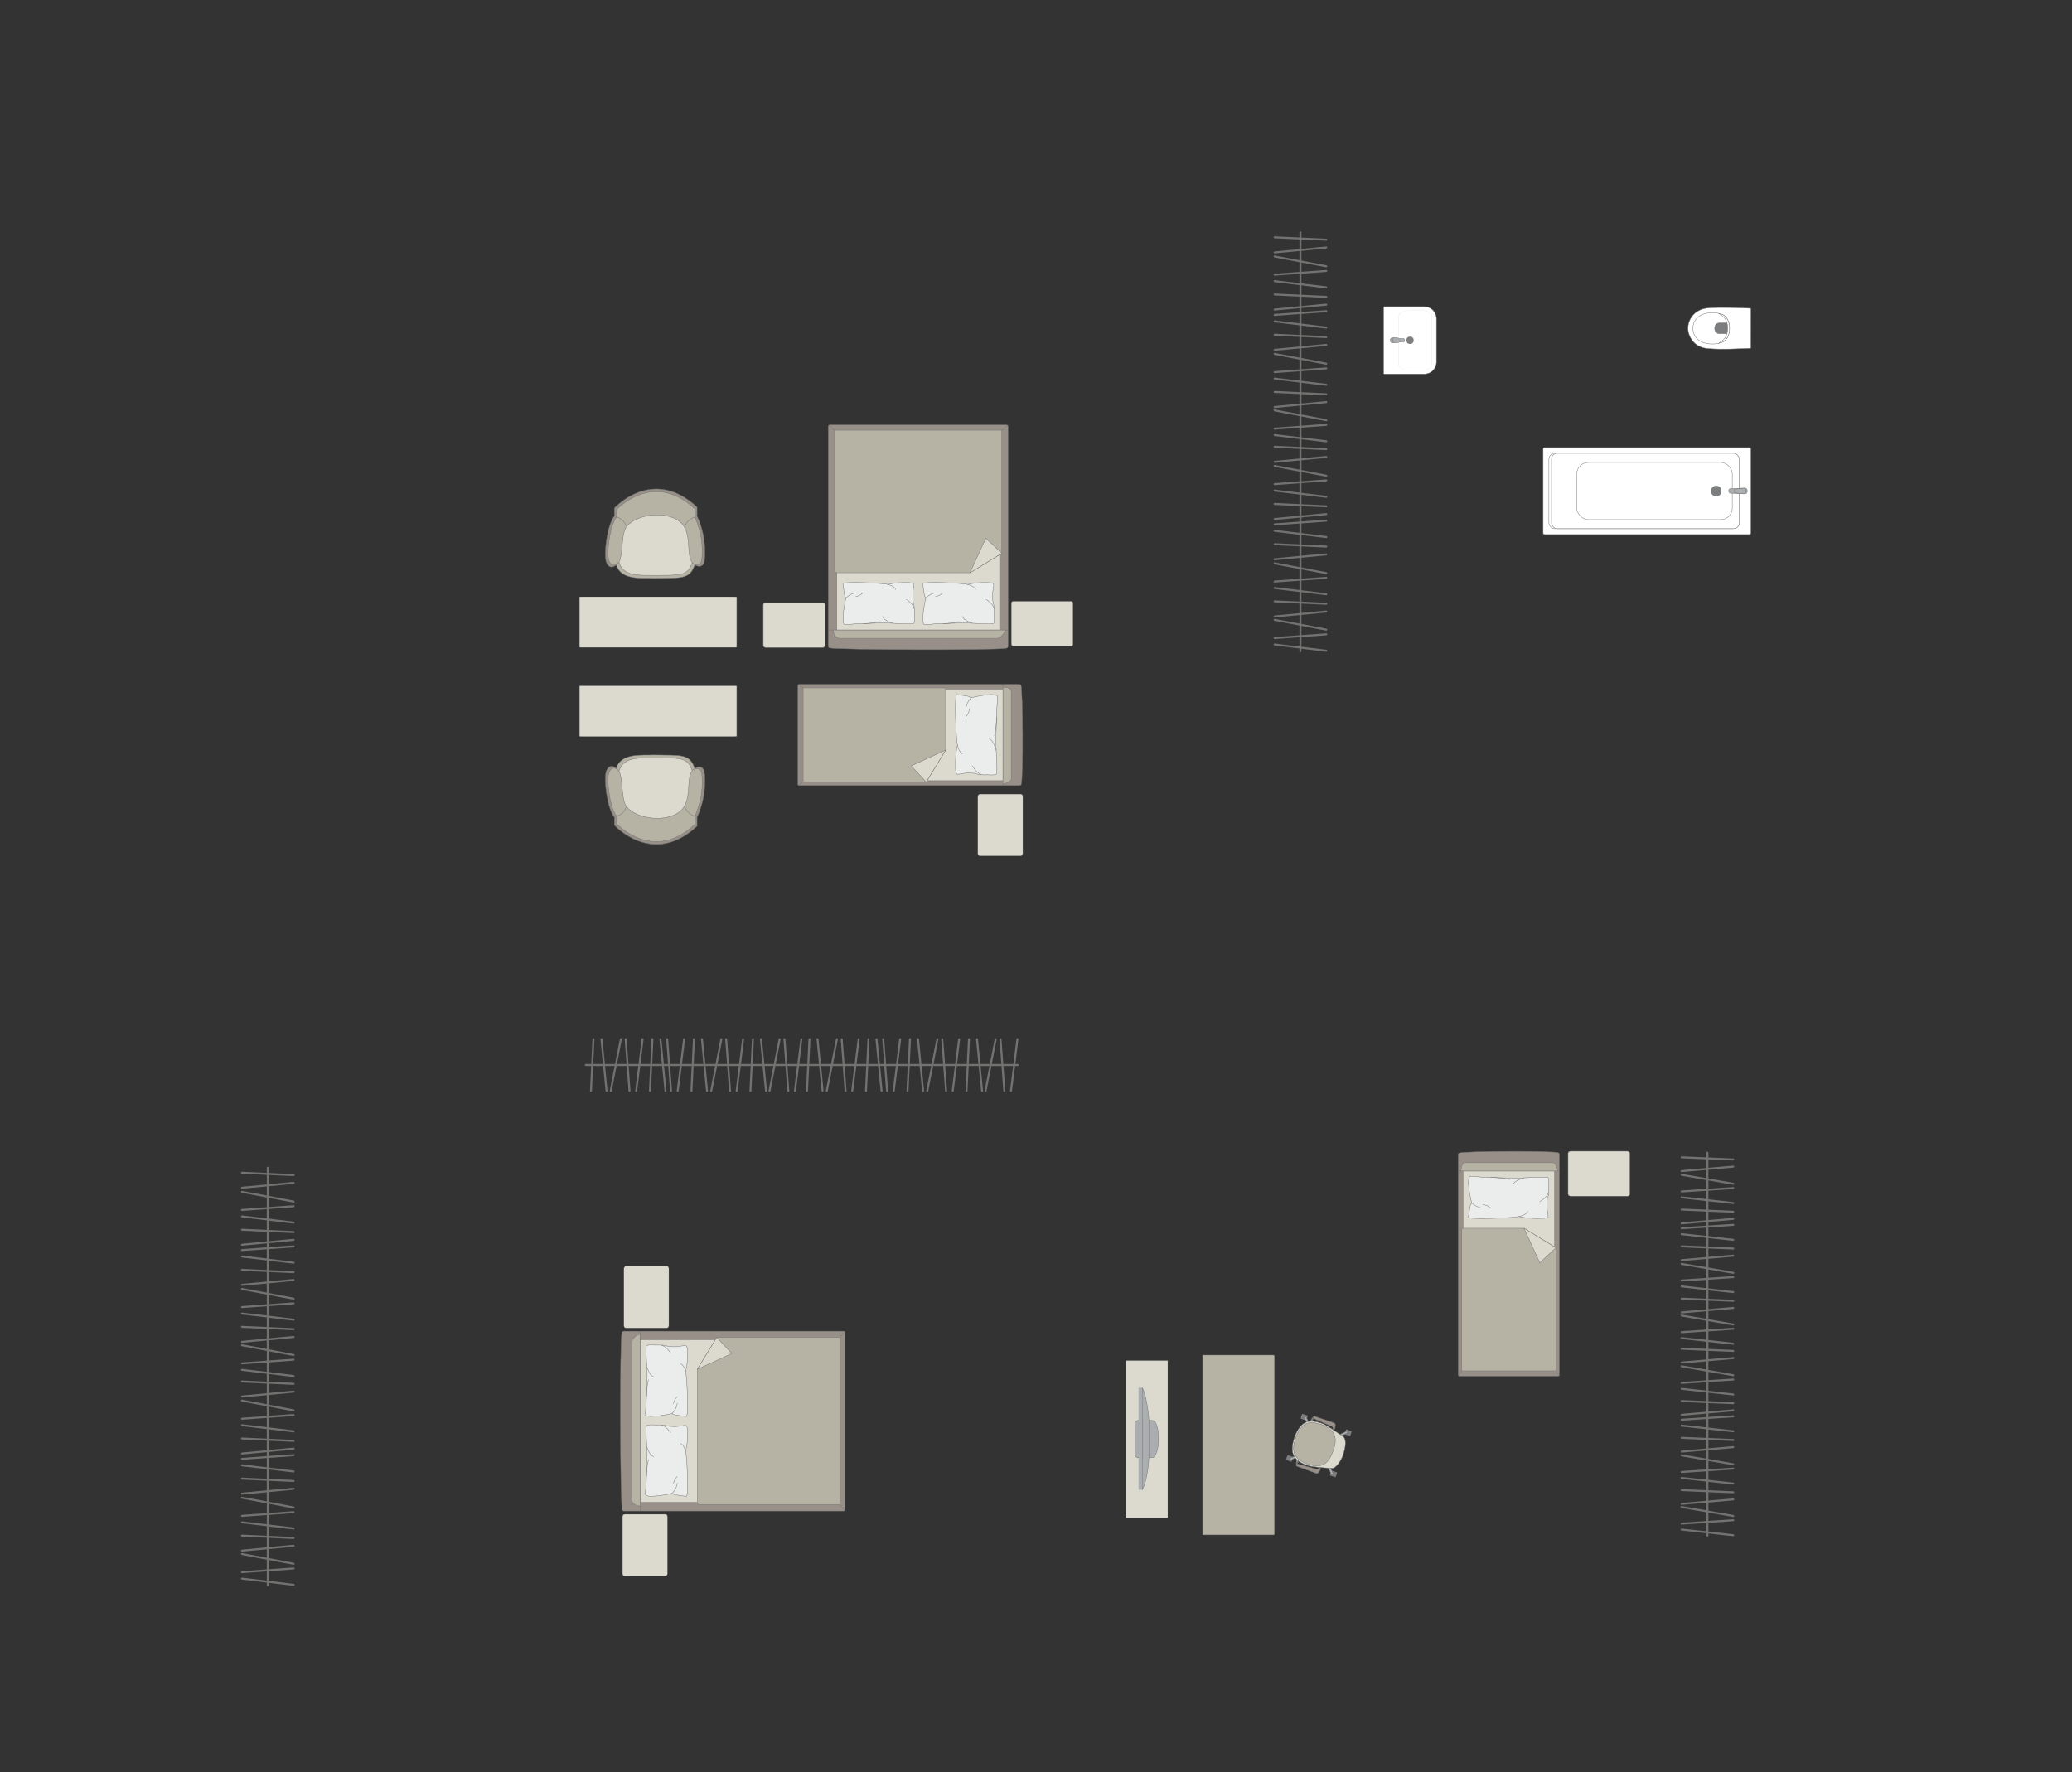 <?xml version="1.0" encoding="UTF-8"?>
<!DOCTYPE svg PUBLIC "-//W3C//DTD SVG 1.1//EN" "http://www.w3.org/Graphics/SVG/1.1/DTD/svg11.dtd">
<!-- Creator: CorelDRAW -->
<svg xmlns="http://www.w3.org/2000/svg" xml:space="preserve" width="184.389mm" height="157.723mm" version="1.1" style="shape-rendering:geometricPrecision; text-rendering:geometricPrecision; image-rendering:optimizeQuality; fill-rule:evenodd; clip-rule:evenodd"
viewBox="0 0 26364.62 22551.9"
 xmlns:xlink="http://www.w3.org/1999/xlink"
 xmlns:xodm="http://www.corel.com/coreldraw/odm/2003">
 <rect x="0" y="0" width="26364.62" height="22551.9" fill="#333333" stroke="none"/>
 <defs>
  <style type="text/css">
   <![CDATA[
    .str0 {stroke:#727271;stroke-width:5.03;stroke-miterlimit:22.926}
    .str1 {stroke:#727271;stroke-width:5.03;stroke-linejoin:round;stroke-miterlimit:22.926}
    .str2 {stroke:#727271;stroke-width:5.03;stroke-linecap:round;stroke-linejoin:round;stroke-miterlimit:22.926}
    .str3 {stroke:#727271;stroke-width:25.21;stroke-linecap:round;stroke-linejoin:round;stroke-miterlimit:22.926}
    .fil2 {fill:none}
    .fil4 {fill:#EBECEC}
    .fil0 {fill:#DCD9CF}
    .fil3 {fill:#B6B3A5}
    .fil5 {fill:#AAAEB1}
    .fil1 {fill:#989088}
    .fil6 {fill:#7C7D7E}
    .fil7 {fill:white}
   ]]>
  </style>
 </defs>
 <g id="мебель">
  <rect class="fil0 str0" x="12867.85" y="7649.99" width="786.41" height="571.94" rx="30.57" ry="25.41"/>
  <rect class="fil0 str0" x="9711.83" y="7667.91" width="786.41" height="571.94" rx="30.57" ry="25.41"/>
  <g id="_2124087499664">
   <g>
    <path class="fil1 str0" d="M10559.67 8244.89c97.86,24.72 2151.41,31.44 2247.55,2.75 10.9,0 19.8,-14.5 19.8,-25.28l0 -2795.93c0,-10.8 -8.91,-19.65 -19.8,-19.65l-2248.13 0c-10.9,0 -19.8,8.85 -19.8,19.65l0 2589.65 0 206.28c0,10.8 9.49,22.53 20.39,22.53z"/>
    <line class="fil2 str0" x1="10539.28" y1="8016.32" x2="12827.02" y2= "8016.32" />
    <polygon class="fil0 str0" points="12719.31,8016.32 12719.31,5496.67 10648.43,5496.67 10648.43,8016.32 "/>
    <line class="fil2 str0" x1="10544.49" y1="5413.18" x2="10648.43" y2= "5496.67" />
    <line class="fil2 str0" x1="12719.31" y1="5496.67" x2="12822.63" y2= "5414.14" />
    <path class="fil3 str0" d="M10602.91 8016.32c0.53,48.06 29.68,103.11 81.07,105.19l2001.26 0c59.17,-0.8 123.75,-105.19 95.14,-105.19l-2177.47 0z"/>
    <path class="fil3 str0" d="M12747.64 7039.87l0 -1566.14 -2127.24 0 0 1780.91c-0.09,16.24 12.48,32.49 28.04,33 689.38,0 1004.85,0 1694.23,0 63.47,-38.83 386.73,-236.6 404.97,-247.76z"/>
    <polygon class="fil0 str1" points="12747.62,7039.85 12543.47,6848.44 12342.66,7287.61 "/>
   </g>
   <g>
    <path class="fil4 str2" d="M11764.29 7946.25c11.31,6.19 83.12,-3.75 124.8,-7.48 0,0 347.31,-14.38 381.34,-12.61 43.08,-3.63 339.92,25.12 371.11,6.82 16.8,-6.19 8.51,-115.57 8.51,-115.57 0,0 5.76,-87.45 -10.14,-137.95 -15.91,-50.52 -8.76,-142.35 -8.76,-142.35 0,0 16.63,-97.43 12.48,-101.58 -2.27,-18 -46.18,-21.38 -46.18,-21.38 0,0 -158.83,-12.67 -283.15,23.38 -21.39,-14.91 -583.33,-46.91 -572.75,-7.06l20.38 143.86 17.09 35.46c0,0 -70.83,316.05 -14.71,336.47z"/>
    <path class="fil2 str2" d="M12247.78 7842.22c8.02,53.02 124.21,86.99 124.21,86.99"/>
    <path class="fil2 str2" d="M12549.92 7627.89c90.81,59.28 97.41,114.63 97.41,114.63"/>
    <path class="fil2 str2" d="M12414.4 7501.32c-20.56,-48.14 -100.1,-63.79 -100.1,-63.79"/>
    <path class="fil2 str2" d="M11779.01 7609.79c65.01,-65.14 132.47,-66.52 132.47,-66.52"/>
    <path class="fil2 str2" d="M11904.46 7591.71c69.86,-16.39 88.34,-48.46 88.34,-48.46"/>
    <path class="fil2 str2" d="M11999.12 7934.39c123.94,0.44 210.33,-25.97 210.33,-25.97"/>
   </g>
   <g>
    <path class="fil4 str2" d="M10748.51 7946.25c11.31,6.19 83.12,-3.75 124.8,-7.48 0,0 347.31,-14.38 381.34,-12.61 43.08,-3.63 339.92,25.12 371.11,6.82 16.8,-6.19 8.51,-115.57 8.51,-115.57 0,0 5.76,-87.45 -10.14,-137.95 -15.91,-50.52 -8.76,-142.35 -8.76,-142.35 0,0 16.63,-97.43 12.48,-101.58 -2.27,-18 -46.18,-21.38 -46.18,-21.38 0,0 -158.83,-12.67 -283.15,23.38 -21.39,-14.91 -583.33,-46.91 -572.75,-7.06l20.38 143.86 17.09 35.46c0,0 -70.83,316.05 -14.71,336.47z"/>
    <path class="fil2 str2" d="M11231.99 7842.22c8.02,53.02 124.21,86.99 124.21,86.99"/>
    <path class="fil2 str2" d="M11534.13 7627.89c90.81,59.28 97.41,114.63 97.41,114.63"/>
    <path class="fil2 str2" d="M11398.61 7501.32c-20.56,-48.14 -100.1,-63.79 -100.1,-63.79"/>
    <path class="fil2 str2" d="M10763.22 7609.79c65.01,-65.14 132.47,-66.52 132.47,-66.52"/>
    <path class="fil2 str2" d="M10888.68 7591.71c69.86,-16.39 88.34,-48.46 88.34,-48.46"/>
    <path class="fil2 str2" d="M10983.33 7934.39c123.94,0.44 210.33,-25.97 210.33,-25.97"/>
   </g>
  </g>
  <g id="_2124087341728">
   <path class="fil3 str0" d="M8839.7 7187.14c-61.2,191.11 -177.59,165.73 -523.02,171.82 -140.9,-7.81 -415.68,32.57 -476.55,-172.82 -60.88,-205.4 89.67,-595.46 89.67,-595.46l425.46 -131.73 306.67 24.84 180.33 251.59 79.91 361.75 -82.47 90.01z"/>
   <path class="fil0 str0" d="M8805.76 7161.97c-56.75,177.81 -164.65,154.21 -484.92,159.87 -130.62,-7.26 -385.38,30.3 -441.82,-160.8 -56.44,-191.11 83.15,-554.03 83.15,-554.03l394.45 -122.58 284.32 23.11 167.19 234.11 74.08 336.57 -76.45 83.76z"/>
   <path class="fil1 str0" d="M8869.7 6452.56l0 116.46c0,0 129.97,240.01 93.25,574.69 -27.91,106.62 -123.25,43.42 -123.25,43.42 -86.72,-106.29 -15.06,-343.03 -120.12,-504.5 -157.25,-218.42 -613.57,-170.97 -759.37,2.55 -92.41,87.28 -45.63,443.22 -126.34,506.72 0,0 -63.97,62.63 -110.61,-19.99 -46.64,-82.63 -0.19,-335.43 -0.19,-335.43 0,0 31.96,-199.83 94.6,-269.12l0 -102.23c0,0 485.3,-539.26 1052.03,-12.57z"/>
   <path class="fil3 str0" d="M8841.03 6473.19l0 109.7c0,0 122.98,226.03 88.24,541.22 -26.41,100.42 -116.63,40.89 -116.63,40.89 -82.04,-100.1 -14.24,-323.06 -113.66,-475.12 -148.8,-205.71 -580.61,-161.01 -718.58,2.4 -87.45,82.19 -43.17,417.41 -119.55,477.19 0,0 -60.54,59 -104.68,-18.82 -44.12,-77.83 -0.17,-315.89 -0.17,-315.89 0,0 30.24,-188.2 89.51,-253.45l0 -96.29c0,0 459.24,-507.86 995.52,-11.84z"/>
   <path class="fil2 str0" d="M7837.79 6574.57c118.59,37.08 128.19,121.81 128.19,121.81"/>
   <path class="fil2 str0" d="M8849.08 6576.33c-118.59,37.08 -134.72,123.82 -134.72,123.82"/>
  </g>
  <rect class="fil0 str0" transform="matrix(2.01092E-15 -0.076 -0.945 -2.50247E-14 9374.72 8238.04)" width="8474.17" height="2118.55" rx="35.95" ry="35.95"/>
  <g id="_2124087343504">
   <path class="fil3 str0" d="M8839.7 9777.66c-61.2,-191.11 -177.59,-165.73 -523.02,-171.82 -140.9,7.81 -415.68,-32.57 -476.55,172.82 -60.88,205.4 89.67,595.46 89.67,595.46l425.46 131.73 306.67 -24.84 180.33 -251.59 79.91 -361.75 -82.47 -90.01z"/>
   <path class="fil0 str0" d="M8805.76 9802.83c-56.75,-177.81 -164.65,-154.21 -484.92,-159.87 -130.62,7.26 -385.38,-30.3 -441.82,160.8 -56.44,191.11 83.15,554.03 83.15,554.03l394.45 122.58 284.32 -23.11 167.19 -234.11 74.08 -336.57 -76.45 -83.76z"/>
   <path class="fil1 str0" d="M8869.7 10512.24l0 -116.46c0,0 129.97,-240.01 93.25,-574.69 -27.91,-106.62 -123.25,-43.42 -123.25,-43.42 -86.72,106.29 -15.06,343.03 -120.12,504.5 -157.25,218.42 -613.57,170.97 -759.37,-2.55 -92.41,-87.28 -45.63,-443.22 -126.34,-506.72 0,0 -63.97,-62.63 -110.61,19.99 -46.64,82.63 -0.19,335.43 -0.19,335.43 0,0 31.96,199.83 94.6,269.12l0 102.23c0,0 485.3,539.26 1052.03,12.57z"/>
   <path class="fil3 str0" d="M8841.03 10491.61l0 -109.7c0,0 122.98,-226.03 88.24,-541.22 -26.41,-100.42 -116.63,-40.89 -116.63,-40.89 -82.04,100.1 -14.24,323.06 -113.66,475.12 -148.8,205.71 -580.61,161.01 -718.58,-2.4 -87.45,-82.19 -43.17,-417.41 -119.55,-477.19 0,0 -60.54,-59 -104.68,18.82 -44.12,77.83 -0.17,315.89 -0.17,315.89 0,0 30.24,188.2 89.51,253.45l0 96.29c0,0 459.24,507.86 995.52,11.84z"/>
   <path class="fil2 str0" d="M7837.79 10390.23c118.59,-37.08 128.19,-121.81 128.19,-121.81"/>
   <path class="fil2 str0" d="M8849.08 10388.48c-118.59,-37.08 -134.72,-123.82 -134.72,-123.82"/>
  </g>
  <rect class="fil0 str0" transform="matrix(2.01092E-15 0.076 -0.945 2.50247E-14 9374.72 8726.76)" width="8474.17" height="2118.55" rx="35.95" ry="35.95"/>
  <rect class="fil0 str0" transform="matrix(1.29034E-14 -0.487 0.405 1.07249E-14 7938.75 16897.6)" width="1614.13" height="1412.37" rx="62.74" ry="62.74"/>
  <rect class="fil0 str0" transform="matrix(1.29034E-14 -0.487 0.405 1.07249E-14 7920.83 20053.6)" width="1614.13" height="1412.37" rx="62.74" ry="62.74"/>
  <g id="_2124087346096">
   <g>
    <path class="fil1 str0" d="M7915.78 19205.77c-24.72,-97.86 -31.44,-2151.41 -2.75,-2247.55 0,-10.9 14.5,-19.8 25.28,-19.8l2795.93 0c10.8,0 19.65,8.91 19.65,19.8l0 2248.13c0,10.9 -8.85,19.8 -19.65,19.8l-2589.65 0 -206.28 0c-10.8,0 -22.53,-9.49 -22.53,-20.39z"/>
    <line class="fil2 str0" x1="8144.36" y1="19226.16" x2="8144.36" y2= "16938.42" />
    <polygon class="fil0 str0" points="8144.36,17046.13 10664.01,17046.13 10664.01,19117.01 8144.36,19117.01 "/>
    <line class="fil2 str0" x1="10747.49" y1="19220.96" x2="10664.01" y2= "19117.01" />
    <line class="fil2 str0" x1="10664.01" y1="17046.13" x2="10746.54" y2= "16942.81" />
    <path class="fil3 str0" d="M8144.36 19162.54c-48.06,-0.53 -103.11,-29.68 -105.19,-81.07l0 -2001.26c0.8,-59.17 105.19,-123.75 105.19,-95.14l0 2177.47z"/>
    <path class="fil3 str0" d="M9120.81 17017.81l1566.14 0 0 2127.24 -1780.91 0c-16.24,0.09 -32.49,-12.48 -33,-28.04 0,-689.38 0,-1004.85 0,-1694.23 38.83,-63.47 236.6,-386.73 247.76,-404.97z"/>
    <polygon class="fil0 str1" points="9120.82,17017.82 9312.24,17221.97 8873.06,17422.78 "/>
   </g>
   <g>
    <path class="fil4 str2" d="M8214.42 18001.15c-6.19,-11.31 3.75,-83.12 7.48,-124.8 0,0 14.38,-347.31 12.61,-381.34 3.63,-43.08 -25.12,-339.92 -6.82,-371.11 6.19,-16.8 115.57,-8.51 115.57,-8.51 0,0 87.45,-5.76 137.95,10.14 50.52,15.91 142.35,8.76 142.35,8.76 0,0 97.43,-16.63 101.58,-12.48 18,2.27 21.38,46.18 21.38,46.18 0,0 12.67,158.83 -23.38,283.15 14.91,21.39 46.91,583.33 7.06,572.75l-143.86 -20.38 -35.46 -17.09c0,0 -316.05,70.83 -336.47,14.71z"/>
    <path class="fil2 str2" d="M8318.46 17517.66c-53.02,-8.02 -86.99,-124.21 -86.99,-124.21"/>
    <path class="fil2 str2" d="M8532.79 17215.52c-59.28,-90.81 -114.63,-97.41 -114.63,-97.41"/>
    <path class="fil2 str2" d="M8659.36 17351.04c48.14,20.56 63.79,100.1 63.79,100.1"/>
    <path class="fil2 str2" d="M8550.89 17986.44c65.14,-65.01 66.52,-132.47 66.52,-132.47"/>
    <path class="fil2 str2" d="M8568.96 17860.98c16.39,-69.86 48.46,-88.34 48.46,-88.34"/>
    <path class="fil2 str2" d="M8226.29 17766.33c-0.44,-123.94 25.97,-210.33 25.97,-210.33"/>
   </g>
   <g>
    <path class="fil4 str2" d="M8214.42 19016.94c-6.19,-11.31 3.75,-83.12 7.48,-124.8 0,0 14.38,-347.31 12.61,-381.34 3.63,-43.08 -25.12,-339.92 -6.82,-371.11 6.19,-16.8 115.57,-8.51 115.57,-8.51 0,0 87.45,-5.76 137.95,10.14 50.52,15.91 142.35,8.76 142.35,8.76 0,0 97.43,-16.63 101.58,-12.48 18,2.27 21.38,46.18 21.38,46.18 0,0 12.67,158.83 -23.38,283.15 14.91,21.39 46.91,583.33 7.06,572.75l-143.86 -20.38 -35.46 -17.09c0,0 -316.05,70.83 -336.47,14.71z"/>
    <path class="fil2 str2" d="M8318.46 18533.45c-53.02,-8.02 -86.99,-124.21 -86.99,-124.21"/>
    <path class="fil2 str2" d="M8532.79 18231.31c-59.28,-90.81 -114.63,-97.41 -114.63,-97.41"/>
    <path class="fil2 str2" d="M8659.36 18366.83c48.14,20.56 63.79,100.1 63.79,100.1"/>
    <path class="fil2 str2" d="M8550.89 19002.22c65.14,-65.01 66.52,-132.47 66.52,-132.47"/>
    <path class="fil2 str2" d="M8568.96 18876.77c16.39,-69.86 48.46,-88.34 48.46,-88.34"/>
    <path class="fil2 str2" d="M8226.29 18782.11c-0.44,-123.94 25.97,-210.33 25.97,-210.33"/>
   </g>
  </g>
  <g id="_2124087350944">
   <rect class="fil0 str0" transform="matrix(6.2562E-15 -0.236 -0.252 -6.6673E-15 14858.9 19312.1)" width="8474.17" height="2118.55"/>
   <g>
    <path class="fil5 str0" d="M14742.78 18311.91l0 0c0,-96.73 -20.66,-237.65 -82.26,-237.65l-178.29 0c-22.25,0 -40.46,18.22 -40.46,40.46l0 393.05c0,22.25 18.2,40.46 40.46,40.46l176.07 0c55.98,0 84.47,-141.67 84.47,-236.32z"/>
    <rect class="fil5 str0" transform="matrix(3.7352E-15 -0.141 -0.152 -4.02768E-15 14537.8 18954.4)" width="9174.07" height="321.56"/>
    <path class="fil5 str0" d="M14619.17 18545.12l0 -472.19c0,0 -12.91,-258.31 -81.37,-412.38l0 1293.85c0,0 71.59,-149.18 81.37,-409.28z"/>
   </g>
  </g>
  <path class="fil3 str0" d="M16202.61 17242.29l-900.71 0 0 2287.74 900.71 0c7.91,0 14.36,-6.45 14.36,-14.36l0 -2259.03c0,-7.91 -6.45,-14.36 -14.36,-14.36z"/>
  <g id="_2124087359056">
   <rect class="fil6 str1" transform="matrix(0.02 -0.057 -0.057 -0.02 16433.5 18600.2)" width="1084.49" height="1242.13" rx="53.65" ry="53.65"/>
   <rect class="fil6 str1" transform="matrix(0.02 -0.057 -0.057 -0.02 16619.1 18075.3)" width="1084.49" height="1242.13" rx="53.65" ry="53.65"/>
   <rect class="fil6 str1" transform="matrix(0.02 -0.057 -0.057 -0.02 16992.9 18797.9)" width="1084.49" height="1242.13" rx="53.65" ry="53.65"/>
   <rect class="fil6 str1" transform="matrix(0.02 -0.057 -0.057 -0.02 17178.4 18273)" width="1084.49" height="1242.13" rx="53.65" ry="53.65"/>
   <rect class="fil6 str1" transform="matrix(0.017 -0.048 -0.049 -0.017 16440.4 18580.8)" width="485.5" height="1450.2"/>
   <rect class="fil6 str1" transform="matrix(0.017 -0.048 -0.049 -0.017 16625.9 18055.9)" width="485.5" height="1450.2"/>
   <rect class="fil6 str1" transform="matrix(0.017 -0.048 -0.049 -0.017 17185.3 18253.6)" width="485.5" height="1450.2"/>
   <rect class="fil6 str1" transform="matrix(0.017 -0.048 -0.049 -0.017 16999.7 18778.6)" width="485.5" height="1450.2"/>
   <path class="fil5 str0" d="M16954.09 18758.71l0 0c5.75,-2.73 7.72,-10.55 4.52,-17.4l-40.25 -85.83c-3.22,-6.86 -11.25,-9.88 -17,-7.13l0 0c-5.73,2.75 -8.42,10.88 -5.1,17.69l41.45 85.26c3.32,6.81 10.64,10.17 16.39,7.42z"/>
   <path class="fil5 str0" d="M17144.68 18219.57l0 0c2.75,5.75 -0.63,13.07 -7.42,16.37l-85.26 41.48c-6.81,3.32 -14.96,0.61 -17.7,-5.13l0 0c-2.75,-5.73 0.29,-13.76 7.15,-16.97l85.83 -40.26c6.85,-3.22 14.66,-1.23 17.4,4.52z"/>
   <path class="fil5 str0" d="M16606.44 18029.3l0 0c-5.75,2.75 -7.74,10.55 -4.52,17.42l40.25 85.83c3.2,6.85 11.24,9.88 16.99,7.13l0 0c5.75,-2.75 8.42,-10.88 5.12,-17.69l-41.47 -85.26c-3.3,-6.81 -10.62,-10.18 -16.37,-7.44z"/>
   <path class="fil5 str0" d="M16415.7 18568.9l0 0c-2.75,-5.75 0.61,-13.07 7.42,-16.37l85.25 -41.48c6.81,-3.32 14.96,-0.61 17.7,5.13l0 0c2.75,5.75 -0.29,13.76 -7.13,16.97l-85.83 40.26c-6.85,3.22 -14.67,1.23 -17.4,-4.52z"/>
   <path class="fil0 str0" d="M17091.92 18506.95l0 0c49.24,-153.06 20.79,-214.5 -0.97,-227.8 -69.53,-47.7 -198.48,-138.55 -259.16,-163.77 -181.88,-67.55 -280.33,-32.8 -360.51,172.18l0 0c-45.21,150.85 -62.03,286.23 172.2,360.51 52.79,17.72 205.2,30.1 309.6,34.85 40.92,1.57 109.11,-86.13 138.84,-175.96z"/>
   <path class="fil3 str0" d="M16964.5 18457.21l0 0c38.76,-109.67 65.57,-254.55 -150.78,-331.04l0 0c-156.52,-55.33 -259.49,-23.52 -326.68,166.52l0 0c-58.64,165.89 -31.01,271.53 149.29,335.27l0 0c151.48,53.55 257.3,29.73 328.16,-170.75z"/>
   <path class="fil1 str0" d="M16779.18 18680.28l24.51 8.66c0,0 -22.68,69.02 -54.03,57.94 -31.36,-11.08 -248.78,-90.78 -248.78,-90.78 -13.33,-5.05 -4.79,-33.64 10.44,-29.55l249.88 69.08c4.06,1.19 14.17,-1.69 17.99,-15.34z"/>
   <path class="fil6 str1" d="M16511.32 18626.55c0,0 -0.7,-17.89 9.45,-37.53l-15.84 -13.07c0,0 -19.69,34.3 -9.42,61.63l15.81 -11.02z"/>
   <path class="fil5 str0" d="M16515.72 18600.95c0,0 -11.57,-8.76 -19.39,-4.35 2.19,-7.41 5.23,-14.3 8.56,-20.62l15.87 13.03 -5.05 11.94z"/>
   <polygon class="fil6 str1" points="16787.52,18671.21 16783.74,18681.9 16800.71,18687.9 16806.03,18672.83 "/>
   <path class="fil1 str0" d="M16957.25 18176.35l24.51 8.65c0,0 25.75,-67.93 -5.6,-79.01 -31.36,-11.08 -250.58,-85.75 -250.58,-85.75 -13.53,-4.43 -24.86,23.16 -10.45,29.55l237.78 103.31c3.9,1.63 9.97,10.22 4.35,23.25z"/>
   <path class="fil6 str1" d="M16715.12 18049.79c0,0 -11.6,12.81 -16.04,34.47l-20.58 0.01c0,0 6.09,-38.21 31.24,-53l5.38 18.52z"/>
   <path class="fil5 str0" d="M16702.47 18072.47c0,0 -14.51,-0.46 -17.82,-8.81 -2.96,7.15 -4.76,13.55 -6.13,20.56l20.56 0.04 3.39 -11.8z"/>
   <polygon class="fil6 str1" points="16958.04,18188.63 16961.81,18177.95 16978.79,18183.95 16973.45,18199.02 "/>
  </g>
  <g id="_2124087363040">
   <g>
    <path class="fil1 str0" d="M18566.26 14671.56c55.05,-24.72 1210.17,-31.44 1264.25,-2.75 6.13,0 11.14,14.5 11.14,25.28l0 2795.93c0,10.8 -5,19.65 -11.14,19.65l-1264.58 0c-6.13,0 -11.14,-8.85 -11.14,-19.65l0 -2589.65 0 -206.28c0,-10.8 5.35,-22.53 11.47,-22.53z"/>
    <line class="fil2 str0" x1="18554.8" y1="14900.13" x2="19841.65" y2= "14900.13" />
    <polygon class="fil0 str0" points="19781.07,14900.13 19781.07,17419.78 18616.19,17419.78 18616.19,14900.13 "/>
    <line class="fil2 str0" x1="18557.73" y1="17503.27" x2="18616.19" y2= "17419.78" />
    <line class="fil2 str0" x1="19781.07" y1="17419.78" x2="19839.18" y2= "17502.31" />
    <path class="fil3 str0" d="M18590.59 14900.13c0.3,-48.06 16.7,-103.11 45.61,-105.19l1125.7 0c33.29,0.8 69.62,105.19 53.52,105.19l-1224.83 0z"/>
    <path class="fil3 str0" d="M19797 15876.6l0 1566.13 -1196.57 0 0 -1793.59c0.56,-16.23 10.38,-20.3 19.72,-20.3 387.77,0 384.11,0 771.88,0 74.09,45.33 347.69,212.72 404.97,247.76z"/>
    <polygon class="fil0 str1" points="19796.98,15876.61 19592.83,16068.02 19392.02,15628.85 "/>
   </g>
   <g>
    <path class="fil4 str2" d="M18709.51 14970.19c12.71,-6.19 93.5,3.75 140.38,7.48 0,0 390.73,14.38 429.01,12.61 48.46,3.63 382.41,-25.12 417.5,-6.82 18.92,6.19 9.57,115.57 9.57,115.57 0,0 6.49,87.45 -11.4,137.95 -17.89,50.52 -9.87,142.35 -9.87,142.35 0,0 18.7,97.43 14.06,101.58 -2.56,18 -51.96,21.38 -51.96,21.38 0,0 -178.69,12.67 -318.55,-23.38 -24.05,14.91 -656.22,46.91 -644.34,7.06l22.93 -143.86 19.22 -35.46c0,0 -79.68,-316.05 -16.54,-336.47z"/>
    <path class="fil2 str2" d="M19253.42 15074.23c9.02,-53.02 139.74,-86.99 139.74,-86.99"/>
    <path class="fil2 str2" d="M19593.32 15288.56c102.18,-59.28 109.6,-114.63 109.6,-114.63"/>
    <path class="fil2 str2" d="M19440.87 15415.13c-23.13,48.14 -112.63,63.79 -112.63,63.79"/>
    <path class="fil2 str2" d="M18726.05 15306.66c73.14,65.14 149.03,66.52 149.03,66.52"/>
    <path class="fil2 str2" d="M18867.19 15324.74c78.58,16.39 99.37,48.46 99.37,48.46"/>
    <path class="fil2 str2" d="M18973.67 14982.06c139.42,-0.44 236.61,25.97 236.61,25.97"/>
   </g>
  </g>
  <rect class="fil0 str0" x="19952.34" y="14648.06" width="786.41" height="571.94" rx="30.57" ry="25.41"/>
  <g id="_2124087368896">
   <g>
    <path class="fil1 str0" d="M12990.67 8718.52c24.72,55.05 31.44,1210.17 2.75,1264.25 0,6.13 -14.5,11.14 -25.28,11.14l-2795.93 0c-10.8,0 -19.65,-5 -19.65,-11.14l0 -1264.58c0,-6.13 8.85,-11.14 19.65,-11.14l2589.65 0 206.28 0c10.8,0 22.53,5.35 22.53,11.47z"/>
    <line class="fil2 str0" x1="12762.09" y1="8707.06" x2="12762.09" y2= "9993.91" />
    <polygon class="fil0 str0" points="12762.09,9933.33 10242.45,9933.33 10242.45,8768.45 12762.09,8768.45 "/>
    <line class="fil2 str0" x1="10158.96" y1="8709.99" x2="10242.45" y2= "8768.45" />
    <line class="fil2 str0" x1="10242.45" y1="9933.33" x2="10159.92" y2= "9991.44" />
    <path class="fil3 str0" d="M12762.09 8742.85c48.06,0.3 103.11,16.7 105.19,45.61l0 1125.7c-0.8,33.29 -105.19,69.62 -105.19,53.52l0 -1224.83z"/>
    <path class="fil3 str0" d="M11785.63 9949.26l-1566.13 0 0 -1196.57 1793.59 0c16.23,0.56 20.3,10.38 20.3,19.72 0,387.77 0,384.11 0,771.88 -45.33,74.09 -212.72,347.69 -247.76,404.97z"/>
    <polygon class="fil0 str1" points="11785.61,9949.24 11594.2,9745.09 12033.38,9544.28 "/>
   </g>
   <g>
    <path class="fil4 str2" d="M12692.03 8861.77c6.19,12.71 -3.75,93.5 -7.48,140.38 0,0 -14.38,390.73 -12.61,429.01 -3.63,48.46 25.12,382.41 6.82,417.5 -6.19,18.92 -115.57,9.57 -115.57,9.57 0,0 -87.45,6.49 -137.95,-11.4 -50.52,-17.89 -142.35,-9.87 -142.35,-9.87 0,0 -97.43,18.7 -101.58,14.06 -18,-2.56 -21.38,-51.96 -21.38,-51.96 0,0 -12.67,-178.69 23.38,-318.55 -14.91,-24.05 -46.91,-656.22 -7.06,-644.34l143.86 22.93 35.46 19.22c0,0 316.05,-79.68 336.47,-16.54z"/>
    <path class="fil2 str2" d="M12588 9405.68c53.02,9.02 86.99,139.74 86.99,139.74"/>
    <path class="fil2 str2" d="M12373.66 9745.58c59.28,102.18 114.63,109.6 114.63,109.6"/>
    <path class="fil2 str2" d="M12247.09 9593.13c-48.14,-23.13 -63.79,-112.63 -63.79,-112.63"/>
    <path class="fil2 str2" d="M12355.56 8878.31c-65.14,73.14 -66.52,149.03 -66.52,149.03"/>
    <path class="fil2 str2" d="M12337.49 9019.45c-16.39,78.58 -48.46,99.37 -48.46,99.37"/>
    <path class="fil2 str2" d="M12680.16 9125.93c0.44,139.42 -25.97,236.61 -25.97,236.61"/>
   </g>
  </g>
  <rect class="fil0 str0" transform="matrix(-1.29034E-14 0.487 -0.405 -1.07249E-14 13014.2 10104.6)" width="1614.13" height="1412.37" rx="62.74" ry="62.74"/>
  <g id="_2124087315424">
   <path class="fil7 str0" d="M22278.52 4428.51l0.87 -498.8c0,-4.3 -3.12,-6.88 -6.83,-7.02 -180.05,-6.51 -355.11,-14.76 -519.42,-4.66 -191.54,6.83 -269.07,147.09 -273.71,241.7 -8.81,95.94 58.34,270.63 273.71,277.1 171.57,11.94 346.28,1.64 519.42,-4.65 2.32,-0.21 5.92,-0.36 5.96,-3.67z"/>
   <path class="fil7 str0" d="M21928.67 4347.02c105.84,-57.18 105.84,-278.23 0,-339.17 -106.19,-53.78 -376.56,-47.96 -387.47,162.8 0,227.39 283.69,233.66 387.47,176.37z"/>
   <path class="fil6 str0" d="M21984.01 4177.44l0 -55.64c-0.03,-7.81 -6.45,-12.21 -12.58,-12.24 -32.84,-0.17 -65.69,-0.34 -98.53,-0.51 -75.34,10.67 -71.08,129.93 0.61,136.84 32.63,-0.19 65.27,-0.39 97.9,-0.57 5.95,0.21 12.4,-2.92 12.57,-8.45l0.03 -59.42z"/>
   <path class="fil7 str0" d="M21889.72 4350.54l-18.62 17.52c73.24,-14.77 133.25,-60.68 136.94,-190.31 -6.56,-118.62 -49.99,-172.12 -135.29,-189.24l19.29 17.4c61.07,28.74 93.05,101.12 91.97,171.52 1.19,66.6 -27.81,142.11 -94.28,173.11z"/>
  </g>
  <g id="_2124090644832">
   <path class="fil7 str0" d="M18277.54 4054.38l0 552.13c0,83.86 -68.59,152.45 -152.45,152.45l-514.68 0c-2.7,0 -4.89,-2.19 -4.89,-4.89l0 -848.12c0,-2.7 2.19,-4.89 4.89,-4.89l513.81 0c84.33,0 153.32,68.99 153.32,153.32z"/>
   <rect class="fil7 str0" transform="matrix(2.66633E-15 -0.101 0.162 4.2773E-15 17799.3 4705.7)" width="7445.3" height="2591.05" rx="663.75" ry="663.75"/>
   <circle class="fil6 str0" transform="matrix(4.43952E-15 -0.168 0.167 4.4176E-15 17941.5 4330)" r="277.89"/>
   <g>
    <ellipse class="fil5 str0" cx="17722.21" cy="4329.94" rx="33.07" ry="33.01"/>
    <path class="fil5 str0" d="M17821.93 4351.51l36.95 0c7.41,0 13.45,-7.95 13.45,-17.67l0 -7.66c0,-9.72 -6.05,-17.67 -13.45,-17.67l-37.1 0c-23.76,0 -99.33,-39.95 -99.33,17.67l0 7.66c0,54.43 75.57,17.67 99.49,17.67z"/>
   </g>
  </g>
  <g id="_2124090645840">
   <rect class="fil7 str0" x="19635.04" y="5694.16" width="2643.91" height="1106.94" rx="16.68" ry="16.73"/>
   <rect class="fil7 str1" x="19708.68" y="5768.14" width="2422.53" height="958.74" rx="74.54" ry="74.13"/>
   <rect class="fil7 str0" x="19741.88" y="5768.14" width="2389.33" height="958.74" rx="73.52" ry="74.13"/>
   <rect class="fil7 str0" x="20063.77" y="5883.63" width="1978.29" height="728.67" rx="148.86" ry="144.59"/>
   <ellipse class="fil6 str0" cx="21837.83" cy="6249.11" rx="64.75" ry="65.04"/>
   <g>
    <path class="fil5 str0" d="M22205.23 6210.63l-184.65 6.82c-18.13,0.67 -24.98,16.37 -24.98,30.06l0 0c0,12.93 10.55,27.7 22.81,28.27l186.82 8.61c15.61,0.73 28.41,-16.59 28.41,-36.88l0 0c0,-20.29 -12.8,-37.46 -28.41,-36.88z"/>
    <path class="fil5 str0" d="M22188.96 6211.23l-102.71 11.21c-11.75,1.29 -24.91,5.5 -24.91,25.07l0 0c0,19.02 15.33,23.84 24.91,24.89l100.78 11.15c13.67,1.5 29.71,-14.24 29.71,-36.05l0 0c0,-21.89 -14.88,-37.69 -27.78,-36.27z"/>
   </g>
  </g>
  <g id="_2124090648432">
   <line class="fil2 str3" x1="21726.04" y1="14667.02" x2="21726.04" y2= "17103.11" />
   <line class="fil2 str3" x1="21397.32" y1="14725.59" x2="22054.76" y2= "14753.4" />
   <line class="fil2 str3" x1="22054.76" y1="14843.89" x2="21397.32" y2= "14901.26" />
   <line class="fil2 str3" x1="21397.32" y1="14948.52" x2="22054.76" y2= "15062.7" />
   <line class="fil2 str3" x1="21397.32" y1="15160.39" x2="22054.76" y2= "15116.87" />
   <line class="fil2 str3" x1="22054.76" y1="15307.85" x2="21397.32" y2= "15235.46" />
   <line class="fil2 str3" x1="21397.32" y1="15390.77" x2="22054.76" y2= "15418.59" />
   <line class="fil2 str3" x1="22054.76" y1="15508.96" x2="21397.32" y2= "15566.32" />
   <line class="fil2 str3" x1="21397.32" y1="15628.48" x2="22054.76" y2= "15584.95" />
   <line class="fil2 str3" x1="22054.76" y1="15775.93" x2="21397.32" y2= "15703.53" />
   <line class="fil2 str3" x1="21397.32" y1="15858.84" x2="22054.76" y2= "15886.65" />
   <line class="fil2 str3" x1="22054.76" y1="15977.16" x2="21397.32" y2= "16034.38" />
   <line class="fil2 str3" x1="21397.32" y1="16081.76" x2="22054.76" y2= "16195.82" />
   <line class="fil2 str3" x1="22054.76" y1="16250.13" x2="21397.32" y2= "16293.65" />
   <line class="fil2 str3" x1="21397.32" y1="16368.7" x2="22054.76" y2= "16440.98" />
   <line class="fil2 str3" x1="22054.76" y1="16551.84" x2="21397.32" y2= "16524.03" />
   <line class="fil2 str3" x1="21397.32" y1="16699.57" x2="22054.76" y2= "16642.22" />
   <line class="fil2 str3" x1="22054.76" y1="16853.03" x2="21397.32" y2= "16738.83" />
   <line class="fil2 str3" x1="21397.32" y1="16950.72" x2="22054.76" y2= "16907.19" />
   <line class="fil2 str3" x1="22054.76" y1="17098.18" x2="21397.32" y2= "17025.77" />
  </g>
  <g id="_2124090625920">
   <line class="fil2 str3" x1="21726.04" y1="17103.11" x2="21726.04" y2= "19539.18" />
   <line class="fil2 str3" x1="21397.32" y1="17161.66" x2="22054.76" y2= "17189.47" />
   <line class="fil2 str3" x1="22054.76" y1="17279.98" x2="21397.32" y2= "17337.35" />
   <line class="fil2 str3" x1="21397.32" y1="17384.59" x2="22054.76" y2= "17498.78" />
   <line class="fil2 str3" x1="21397.32" y1="17596.48" x2="22054.76" y2= "17552.95" />
   <line class="fil2 str3" x1="22054.76" y1="17743.94" x2="21397.32" y2= "17671.53" />
   <line class="fil2 str3" x1="21397.32" y1="17826.85" x2="22054.76" y2= "17854.66" />
   <line class="fil2 str3" x1="22054.76" y1="17945.04" x2="21397.32" y2= "18002.39" />
   <line class="fil2 str3" x1="21397.32" y1="18064.55" x2="22054.76" y2= "18021.02" />
   <line class="fil2 str3" x1="22054.76" y1="18212.02" x2="21397.32" y2= "18139.61" />
   <line class="fil2 str3" x1="21397.32" y1="18294.92" x2="22054.76" y2= "18322.73" />
   <line class="fil2 str3" x1="22054.76" y1="18413.23" x2="21397.32" y2= "18470.47" />
   <line class="fil2 str3" x1="21397.32" y1="18517.85" x2="22054.76" y2= "18631.91" />
   <line class="fil2 str3" x1="22054.76" y1="18686.2" x2="21397.32" y2= "18729.72" />
   <line class="fil2 str3" x1="21397.32" y1="18804.79" x2="22054.76" y2= "18877.05" />
   <line class="fil2 str3" x1="22054.76" y1="18987.92" x2="21397.32" y2= "18960.1" />
   <line class="fil2 str3" x1="21397.32" y1="19135.65" x2="22054.76" y2= "19078.29" />
   <line class="fil2 str3" x1="22054.76" y1="19289.1" x2="21397.32" y2= "19174.92" />
   <line class="fil2 str3" x1="21397.32" y1="19386.79" x2="22054.76" y2= "19343.27" />
   <line class="fil2 str3" x1="22054.76" y1="19534.26" x2="21397.32" y2= "19461.86" />
  </g>
  <g id="_2124090639744">
   <line class="fil2 str3" x1="16547.15" y1="2955.52" x2="16547.15" y2= "5620.47" />
   <line class="fil2 str3" x1="16218.43" y1="3019.58" x2="16875.87" y2= "3050.02" />
   <line class="fil2 str3" x1="16875.87" y1="3149.02" x2="16218.43" y2= "3211.76" />
   <line class="fil2 str3" x1="16218.43" y1="3263.45" x2="16875.87" y2= "3388.37" />
   <line class="fil2 str3" x1="16218.43" y1="3495.24" x2="16875.87" y2= "3447.63" />
   <line class="fil2 str3" x1="16875.87" y1="3656.55" x2="16218.43" y2= "3577.36" />
   <line class="fil2 str3" x1="16218.43" y1="3747.26" x2="16875.87" y2= "3777.69" />
   <line class="fil2 str3" x1="16875.87" y1="3876.55" x2="16218.43" y2= "3939.3" />
   <line class="fil2 str3" x1="16218.43" y1="4007.29" x2="16875.87" y2= "3959.68" />
   <line class="fil2 str3" x1="16875.87" y1="4168.61" x2="16218.43" y2= "4089.41" />
   <line class="fil2 str3" x1="16218.43" y1="4259.3" x2="16875.87" y2= "4289.73" />
   <line class="fil2 str3" x1="16875.87" y1="4388.75" x2="16218.43" y2= "4451.34" />
   <line class="fil2 str3" x1="16218.43" y1="4503.18" x2="16875.87" y2= "4627.96" />
   <line class="fil2 str3" x1="16875.87" y1="4687.35" x2="16218.43" y2= "4734.97" />
   <line class="fil2 str3" x1="16218.43" y1="4817.08" x2="16875.87" y2= "4896.14" />
   <line class="fil2 str3" x1="16875.87" y1="5017.42" x2="16218.43" y2= "4986.99" />
   <line class="fil2 str3" x1="16218.43" y1="5179.03" x2="16875.87" y2= "5116.28" />
   <line class="fil2 str3" x1="16875.87" y1="5346.89" x2="16218.43" y2= "5221.98" />
   <line class="fil2 str3" x1="16218.43" y1="5453.76" x2="16875.87" y2= "5406.16" />
   <line class="fil2 str3" x1="16875.87" y1="5615.09" x2="16218.43" y2= "5535.88" />
  </g>
  <g id="_2160224921568">
   <line class="fil2 str3" x1="16547.15" y1="5620.47" x2="16547.15" y2= "8285.43" />
   <line class="fil2 str3" x1="16218.43" y1="5684.54" x2="16875.87" y2= "5714.96" />
   <line class="fil2 str3" x1="16875.87" y1="5813.97" x2="16218.43" y2= "5876.72" />
   <line class="fil2 str3" x1="16218.43" y1="5928.41" x2="16875.87" y2= "6053.32" />
   <line class="fil2 str3" x1="16218.43" y1="6160.19" x2="16875.87" y2= "6112.59" />
   <line class="fil2 str3" x1="16875.87" y1="6321.52" x2="16218.43" y2= "6242.3" />
   <line class="fil2 str3" x1="16218.43" y1="6412.21" x2="16875.87" y2= "6442.65" />
   <line class="fil2 str3" x1="16875.87" y1="6541.51" x2="16218.43" y2= "6604.25" />
   <line class="fil2 str3" x1="16218.43" y1="6672.25" x2="16875.87" y2= "6624.64" />
   <line class="fil2 str3" x1="16875.87" y1="6833.57" x2="16218.43" y2= "6754.37" />
   <line class="fil2 str3" x1="16218.43" y1="6924.26" x2="16875.87" y2= "6954.69" />
   <line class="fil2 str3" x1="16875.87" y1="7053.69" x2="16218.43" y2= "7116.31" />
   <line class="fil2 str3" x1="16218.43" y1="7168.14" x2="16875.87" y2= "7292.9" />
   <line class="fil2 str3" x1="16875.87" y1="7352.31" x2="16218.43" y2= "7399.91" />
   <line class="fil2 str3" x1="16218.43" y1="7482.03" x2="16875.87" y2= "7561.08" />
   <line class="fil2 str3" x1="16875.87" y1="7682.38" x2="16218.43" y2= "7651.94" />
   <line class="fil2 str3" x1="16218.43" y1="7843.98" x2="16875.87" y2= "7781.24" />
   <line class="fil2 str3" x1="16875.87" y1="8011.86" x2="16218.43" y2= "7886.93" />
   <line class="fil2 str3" x1="16218.43" y1="8118.72" x2="16875.87" y2= "8071.11" />
   <line class="fil2 str3" x1="16875.87" y1="8280.04" x2="16218.43" y2= "8200.84" />
  </g>
  <g id="_2123901967616">
   <line class="fil2 str3" x1="7453.43" y1="13551.32" x2="10202.53" y2= "13551.32" />
   <line class="fil2 str3" x1="7519.52" y1="13880.04" x2="7550.9" y2= "13222.6" />
   <line class="fil2 str3" x1="7653.04" y1="13222.6" x2="7717.77" y2= "13880.04" />
   <line class="fil2 str3" x1="7771.09" y1="13880.04" x2="7899.96" y2= "13222.6" />
   <line class="fil2 str3" x1="8010.2" y1="13880.04" x2="7961.08" y2= "13222.6" />
   <line class="fil2 str3" x1="8176.6" y1="13222.6" x2="8094.9" y2= "13880.04" />
   <line class="fil2 str3" x1="8270.17" y1="13880.04" x2="8301.57" y2= "13222.6" />
   <line class="fil2 str3" x1="8403.55" y1="13222.6" x2="8468.27" y2= "13880.04" />
   <line class="fil2 str3" x1="8538.42" y1="13880.04" x2="8489.31" y2= "13222.6" />
   <line class="fil2 str3" x1="8704.83" y1="13222.6" x2="8623.13" y2= "13880.04" />
   <line class="fil2 str3" x1="8798.38" y1="13880.04" x2="8829.77" y2= "13222.6" />
   <line class="fil2 str3" x1="8931.9" y1="13222.6" x2="8996.49" y2= "13880.04" />
   <line class="fil2 str3" x1="9049.96" y1="13880.04" x2="9178.68" y2= "13222.6" />
   <line class="fil2 str3" x1="9239.94" y1="13222.6" x2="9289.06" y2= "13880.04" />
   <line class="fil2 str3" x1="9373.76" y1="13880.04" x2="9455.32" y2= "13222.6" />
   <line class="fil2 str3" x1="9580.43" y1="13222.6" x2="9549.05" y2= "13880.04" />
   <line class="fil2 str3" x1="9747.15" y1="13880.04" x2="9682.41" y2= "13222.6" />
   <line class="fil2 str3" x1="9920.32" y1="13222.6" x2="9791.45" y2= "13880.04" />
   <line class="fil2 str3" x1="10030.56" y1="13880.04" x2="9981.44" y2= "13222.6" />
   <line class="fil2 str3" x1="10196.96" y1="13222.6" x2="10115.26" y2= "13880.04" />
  </g>
  <g id="_2124083886448">
   <line class="fil2 str3" x1="10202.53" y1="13551.32" x2="12951.62" y2= "13551.32" />
   <line class="fil2 str3" x1="10268.61" y1="13880.04" x2="10300" y2= "13222.6" />
   <line class="fil2 str3" x1="10402.13" y1="13222.6" x2="10466.86" y2= "13880.04" />
   <line class="fil2 str3" x1="10520.18" y1="13880.04" x2="10649.05" y2= "13222.6" />
   <line class="fil2 str3" x1="10759.29" y1="13880.04" x2="10710.18" y2= "13222.6" />
   <line class="fil2 str3" x1="10925.69" y1="13222.6" x2="10843.99" y2= "13880.04" />
   <line class="fil2 str3" x1="11019.26" y1="13880.04" x2="11050.66" y2= "13222.6" />
   <line class="fil2 str3" x1="11152.64" y1="13222.6" x2="11217.37" y2= "13880.04" />
   <line class="fil2 str3" x1="11287.52" y1="13880.04" x2="11238.4" y2= "13222.6" />
   <line class="fil2 str3" x1="11453.92" y1="13222.6" x2="11372.22" y2= "13880.04" />
   <line class="fil2 str3" x1="11547.47" y1="13880.04" x2="11578.86" y2= "13222.6" />
   <line class="fil2 str3" x1="11680.99" y1="13222.6" x2="11745.58" y2= "13880.04" />
   <line class="fil2 str3" x1="11799.04" y1="13880.04" x2="11927.75" y2= "13222.6" />
   <line class="fil2 str3" x1="11989.04" y1="13222.6" x2="12038.15" y2= "13880.04" />
   <line class="fil2 str3" x1="12122.86" y1="13880.04" x2="12204.41" y2= "13222.6" />
   <line class="fil2 str3" x1="12329.52" y1="13222.6" x2="12298.14" y2= "13880.04" />
   <line class="fil2 str3" x1="12496.23" y1="13880.04" x2="12431.5" y2= "13222.6" />
   <line class="fil2 str3" x1="12669.41" y1="13222.6" x2="12540.54" y2= "13880.04" />
   <line class="fil2 str3" x1="12779.65" y1="13880.04" x2="12730.54" y2= "13222.6" />
   <line class="fil2 str3" x1="12946.06" y1="13222.6" x2="12864.36" y2= "13880.04" />
  </g>
  <g id="_2123901111968">
   <line class="fil2 str3" x1="3407.2" y1="14857.91" x2="3407.2" y2= "17514.2" />
   <line class="fil2 str3" x1="3078.48" y1="14921.76" x2="3735.92" y2= "14952.09" />
   <line class="fil2 str3" x1="3735.92" y1="15050.78" x2="3078.48" y2= "15113.32" />
   <line class="fil2 str3" x1="3078.48" y1="15164.84" x2="3735.92" y2= "15289.35" />
   <line class="fil2 str3" x1="3078.48" y1="15395.87" x2="3735.92" y2= "15348.41" />
   <line class="fil2 str3" x1="3735.92" y1="15556.67" x2="3078.48" y2= "15477.73" />
   <line class="fil2 str3" x1="3078.48" y1="15647.08" x2="3735.92" y2= "15677.4" />
   <line class="fil2 str3" x1="3735.92" y1="15775.95" x2="3078.48" y2= "15838.49" />
   <line class="fil2 str3" x1="3078.48" y1="15906.26" x2="3735.92" y2= "15858.81" />
   <line class="fil2 str3" x1="3735.92" y1="16067.06" x2="3078.48" y2= "15988.11" />
   <line class="fil2 str3" x1="3078.48" y1="16157.46" x2="3735.92" y2= "16187.79" />
   <line class="fil2 str3" x1="3735.92" y1="16286.47" x2="3078.48" y2= "16348.87" />
   <line class="fil2 str3" x1="3078.48" y1="16400.53" x2="3735.92" y2= "16524.9" />
   <line class="fil2 str3" x1="3735.92" y1="16584.11" x2="3078.48" y2= "16631.56" />
   <line class="fil2 str3" x1="3078.48" y1="16713.42" x2="3735.92" y2= "16792.22" />
   <line class="fil2 str3" x1="3735.92" y1="16913.1" x2="3078.48" y2= "16882.77" />
   <line class="fil2 str3" x1="3078.48" y1="17074.19" x2="3735.92" y2= "17011.64" />
   <line class="fil2 str3" x1="3735.92" y1="17241.52" x2="3078.48" y2= "17116.99" />
   <line class="fil2 str3" x1="3078.48" y1="17348.03" x2="3735.92" y2= "17300.57" />
   <line class="fil2 str3" x1="3735.92" y1="17508.83" x2="3078.48" y2= "17429.89" />
  </g>
  <g id="_2123944099344">
   <line class="fil2 str3" x1="3407.2" y1="17514.2" x2="3407.2" y2= "20170.49" />
   <line class="fil2 str3" x1="3078.48" y1="17578.05" x2="3735.92" y2= "17608.39" />
   <line class="fil2 str3" x1="3735.92" y1="17707.06" x2="3078.48" y2= "17769.62" />
   <line class="fil2 str3" x1="3078.48" y1="17821.13" x2="3735.92" y2= "17945.64" />
   <line class="fil2 str3" x1="3078.48" y1="18052.17" x2="3735.92" y2= "18004.71" />
   <line class="fil2 str3" x1="3735.92" y1="18212.95" x2="3078.48" y2= "18134.01" />
   <line class="fil2 str3" x1="3078.48" y1="18303.37" x2="3735.92" y2= "18333.7" />
   <line class="fil2 str3" x1="3735.92" y1="18432.23" x2="3078.48" y2= "18494.79" />
   <line class="fil2 str3" x1="3078.48" y1="18562.56" x2="3735.92" y2= "18515.1" />
   <line class="fil2 str3" x1="3735.92" y1="18723.35" x2="3078.48" y2= "18644.4" />
   <line class="fil2 str3" x1="3078.48" y1="18813.74" x2="3735.92" y2= "18844.08" />
   <line class="fil2 str3" x1="3735.92" y1="18942.76" x2="3078.48" y2= "19005.17" />
   <line class="fil2 str3" x1="3078.48" y1="19056.83" x2="3735.92" y2= "19181.19" />
   <line class="fil2 str3" x1="3735.92" y1="19240.4" x2="3078.48" y2= "19287.86" />
   <line class="fil2 str3" x1="3078.48" y1="19369.7" x2="3735.92" y2= "19448.5" />
   <line class="fil2 str3" x1="3735.92" y1="19569.4" x2="3078.48" y2= "19539.07" />
   <line class="fil2 str3" x1="3078.48" y1="19730.48" x2="3735.92" y2= "19667.93" />
   <line class="fil2 str3" x1="3735.92" y1="19897.8" x2="3078.48" y2= "19773.29" />
   <line class="fil2 str3" x1="3078.48" y1="20004.32" x2="3735.92" y2= "19956.87" />
   <line class="fil2 str3" x1="3735.92" y1="20165.12" x2="3078.48" y2= "20086.17" />
  </g>
 </g>
 <g id="контур">
  <polygon class="fil2" points="-0,0 26364.62,0 26364.62,22551.9 -0,22551.9 "/>
 </g>
</svg>
